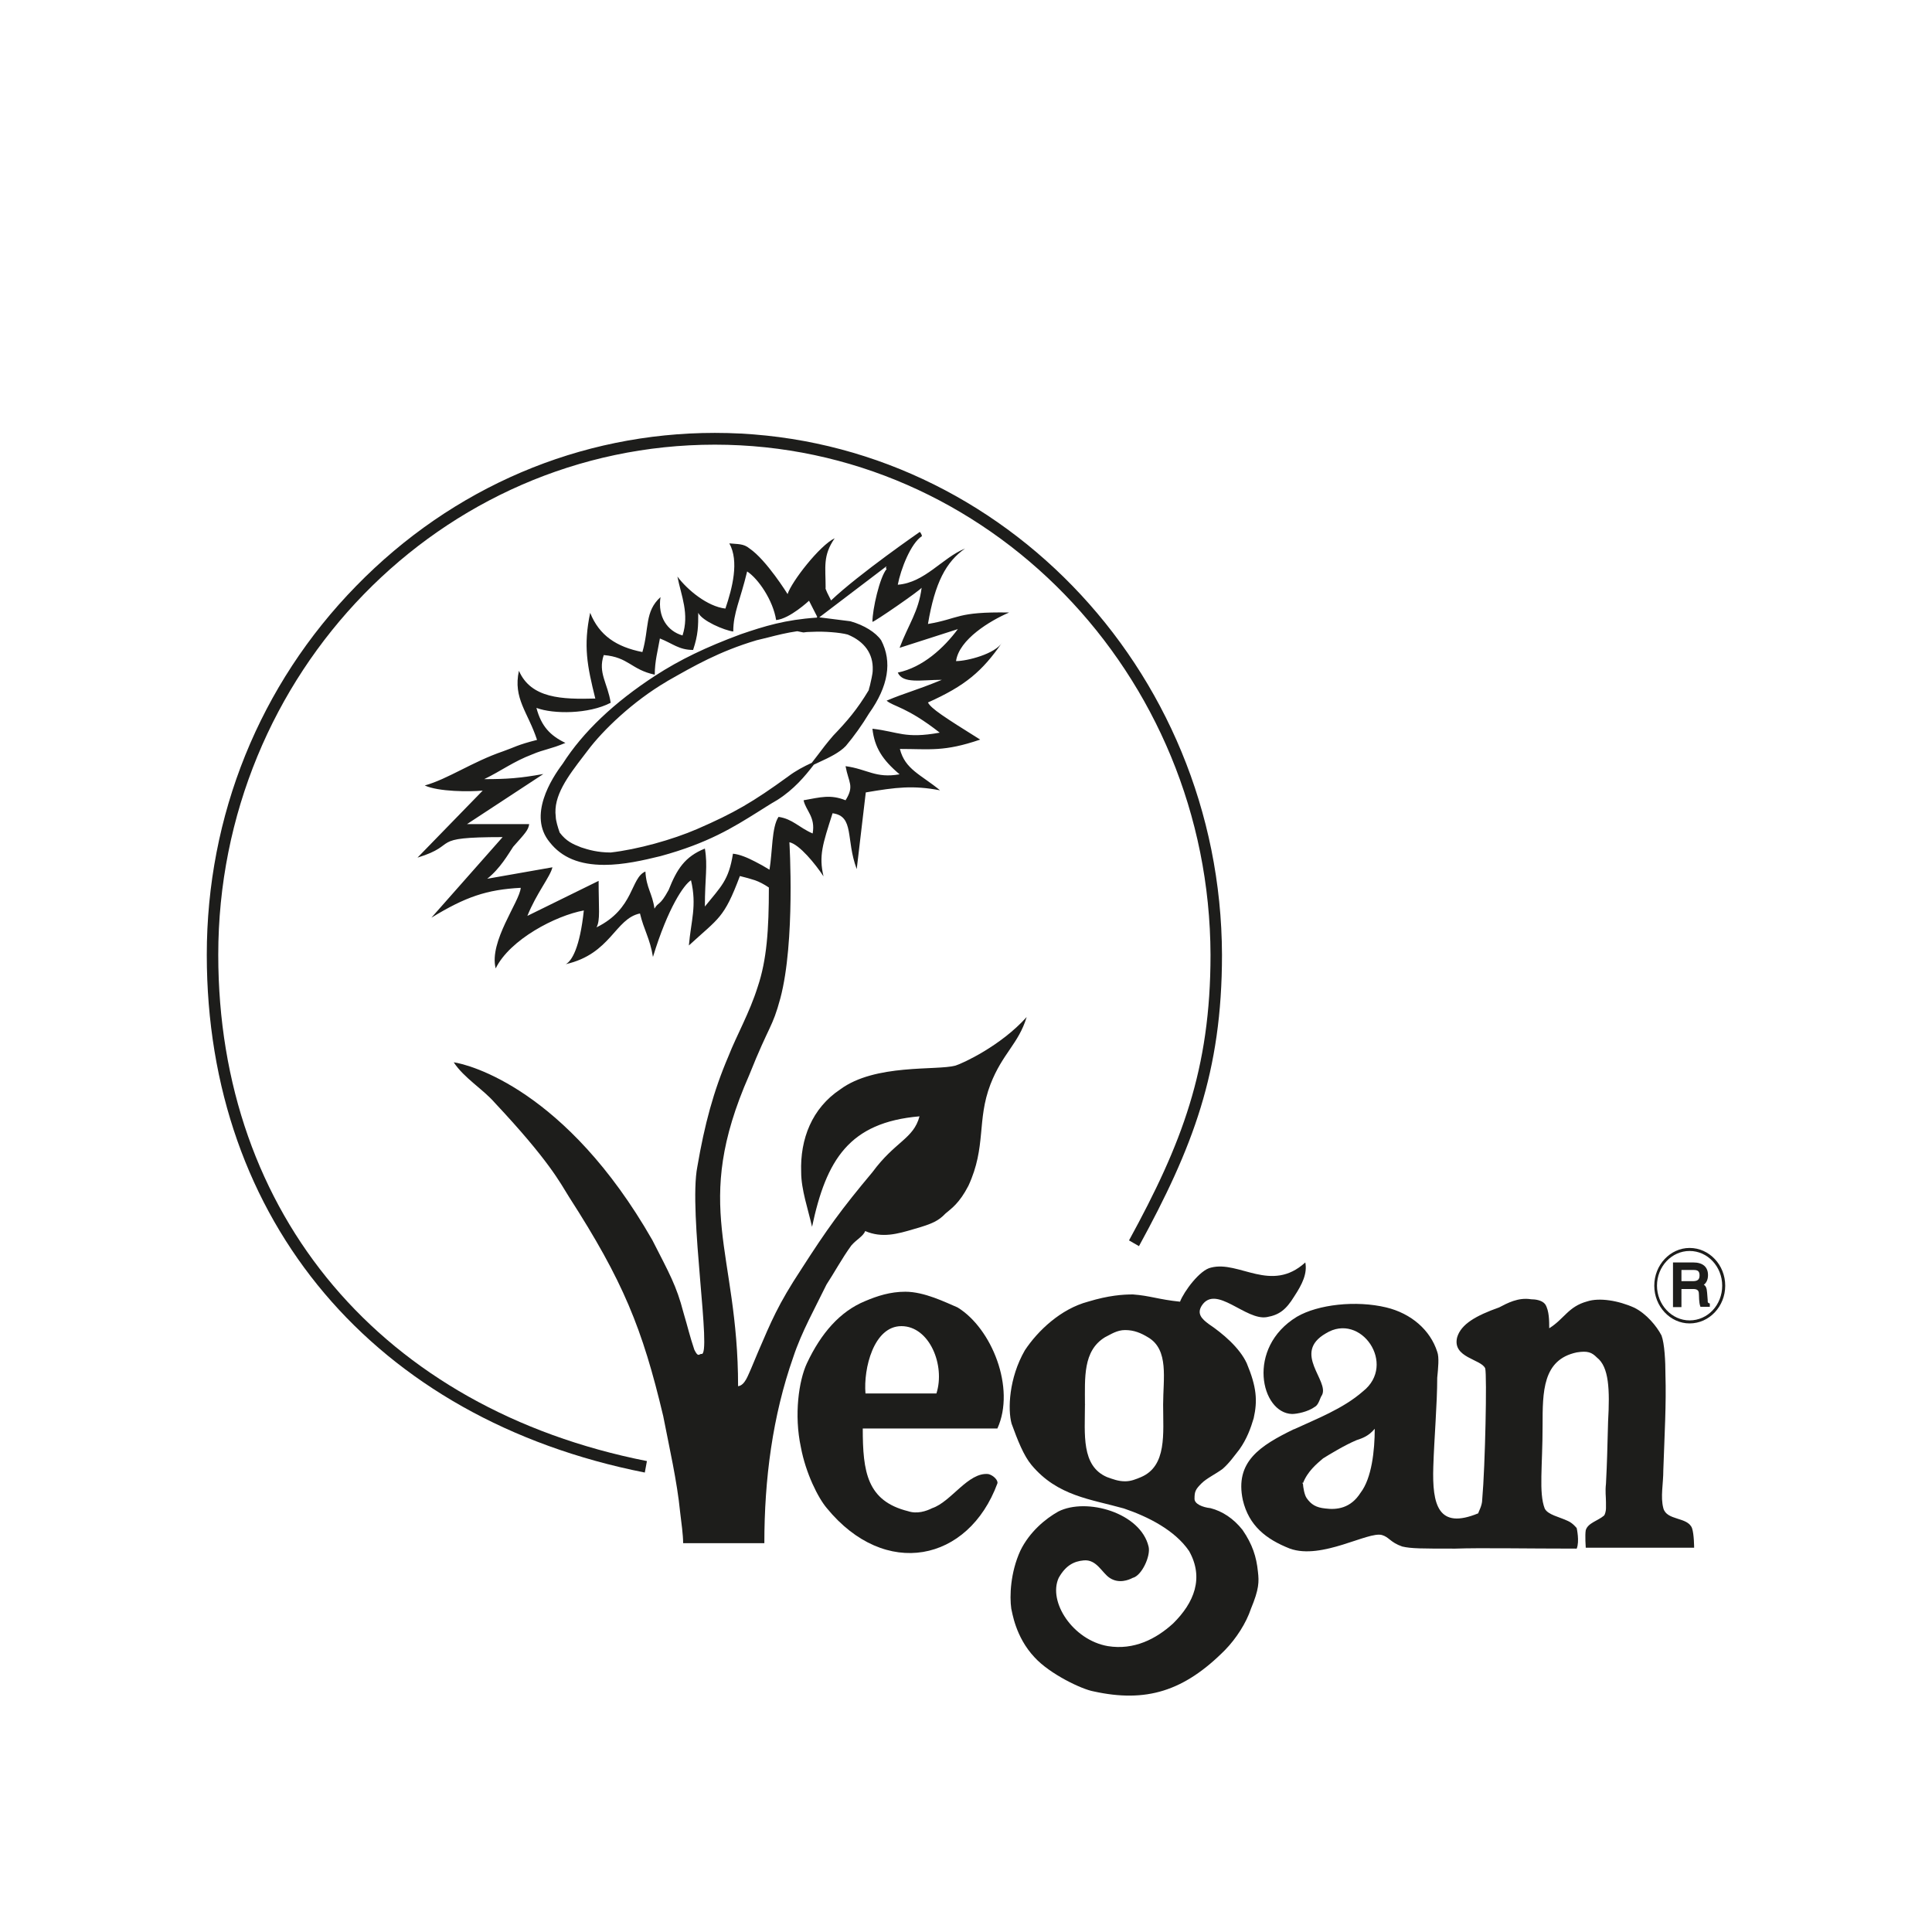 <?xml version="1.0" encoding="utf-8"?>
<!-- Generator: Adobe Illustrator 28.2.0, SVG Export Plug-In . SVG Version: 6.00 Build 0)  -->
<svg version="1.1" id="Ebene_1" xmlns="http://www.w3.org/2000/svg" xmlns:xlink="http://www.w3.org/1999/xlink" x="0px" y="0px"
	 viewBox="0 0 64 64" style="enable-background:new 0 0 64 64;" xml:space="preserve">
<style type="text/css">
	.st0{stroke:#20201E;stroke-width:0.035;stroke-miterlimit:2.613;}
	.st1{fill:#282727;}
	.st2{clip-path:url(#SVGID_00000140724658882225551630000004523170111663129526_);fill:#282727;}
	.st3{clip-path:url(#SVGID_00000154406191606915003660000010435291980621936542_);fill:#282727;}
	.st4{clip-path:url(#SVGID_00000151536236328356991960000009234224458207212930_);fill:#282727;}
	.st5{fill:#1D1D1B;}
</style>
<g>
	<path class="st5" d="M56.57,43.07l-0.02-0.25c-0.01-0.16-0.05-0.23-0.11-0.26c0.07-0.05,0.14-0.15,0.14-0.32
		c0-0.27-0.17-0.42-0.49-0.42h-0.67v1.48h0.28V42.7h0.39c0.18,0,0.19,0.09,0.19,0.2c0,0,0,0.25,0.04,0.36l0.01,0.03h0.31v-0.11
		l-0.03-0.01C56.57,43.15,56.57,43.14,56.57,43.07z M56.08,42.44H55.7v-0.37h0.41c0.14,0,0.19,0.05,0.19,0.18
		C56.3,42.39,56.23,42.44,56.08,42.44z"/>
	<path class="st5" d="M55.1,49.96c-0.1-0.38,0-0.79,0-1.27c0.04-1.17,0.1-2.19,0.07-3.15c0-0.45-0.03-1.03-0.13-1.3
		c-0.16-0.31-0.5-0.72-0.9-0.92c-0.53-0.24-1.16-0.34-1.56-0.21c-0.63,0.17-0.76,0.58-1.26,0.89c0-0.24,0-0.58-0.13-0.79
		c-0.1-0.14-0.33-0.17-0.47-0.17c-0.43-0.07-0.79,0.13-1.06,0.27c-0.76,0.27-1.26,0.55-1.39,0.99c-0.17,0.68,0.8,0.72,0.93,1.03
		c0.06,0.24,0,3.22-0.1,4.35c0,0.2-0.13,0.41-0.13,0.45c-1.33,0.55-1.53-0.28-1.49-1.54c0.03-0.96,0.13-2.09,0.13-2.95
		c0.03-0.31,0.07-0.68,0-0.86c-0.23-0.72-0.86-1.27-1.69-1.47c-1-0.24-2.26-0.1-2.96,0.31c-1.69,1.03-1.19,3.19-0.16,3.22
		c0.16,0,0.53-0.07,0.76-0.24c0.13-0.07,0.17-0.31,0.23-0.38c0.26-0.48-1-1.4,0.13-2.05c1.16-0.72,2.36,1.03,1.23,1.92
		c-0.66,0.58-1.56,0.92-2.29,1.26l0.01-0.01c-1.13,0.55-1.97,1.08-1.7,2.35c0.2,0.85,0.77,1.3,1.56,1.61
		c1.06,0.38,2.59-0.58,3.05-0.45c0.24,0.07,0.27,0.24,0.67,0.38c0.3,0.07,0.63,0.07,1.76,0.07c0.83-0.03,2.33,0,4.02,0
		c0.1-0.24,0-0.68,0-0.68s-0.13-0.17-0.3-0.24c-0.27-0.13-0.66-0.2-0.76-0.41c-0.2-0.52-0.07-1.4-0.07-2.74c0-1.13,0-2.19,1.13-2.43
		c0.37-0.06,0.5,0,0.67,0.17c0.4,0.31,0.43,1.06,0.37,2.12c-0.03,1.06-0.03,1.27-0.07,2.06c-0.03,0.27,0,0.41,0,0.62v0.2
		c0,0.07-0.03,0.21-0.07,0.24c-0.2,0.17-0.53,0.24-0.6,0.48c-0.03,0.17,0,0.58,0,0.58h3.59c0,0,0-0.45-0.07-0.65
		C55.9,50.24,55.21,50.38,55.1,49.96z M45.07,49.45c-0.33,0.52-0.79,0.57-1.17,0.52c-0.3-0.03-0.47-0.13-0.62-0.35
		c-0.07-0.11-0.11-0.33-0.12-0.49c-0.01,0.01-0.01,0.02-0.02,0.03l0.01-0.06c0,0.01,0.01,0.03,0.01,0.04
		c0.15-0.4,0.47-0.66,0.67-0.83c0.21-0.13,0.7-0.43,1.1-0.6c0.21-0.07,0.41-0.14,0.61-0.38C45.54,48.05,45.44,48.97,45.07,49.45z"/>
	<path class="st5" d="M28.2,41.26c0.17-0.2,0.4-0.31,0.46-0.48c0.56,0.24,1.06,0.1,1.63-0.07c0.6-0.17,0.8-0.27,1.03-0.51
		c0.2-0.17,0.46-0.34,0.76-0.92c0.6-1.3,0.27-2.16,0.73-3.36c0.4-1.03,0.93-1.34,1.2-2.23c-0.86,0.96-2.13,1.54-2.36,1.61
		c-0.63,0.17-2.66-0.07-3.82,0.79c-0.93,0.62-1.33,1.64-1.29,2.74c0,0.58,0.23,1.23,0.36,1.81c0.47-2.22,1.23-3.46,3.56-3.66
		c-0.2,0.75-0.8,0.82-1.56,1.85c-1.03,1.23-1.5,1.88-2.36,3.22c-0.77,1.17-0.99,1.72-1.43,2.74c0,0-0.1,0.24-0.23,0.55
		c-0.1,0.21-0.2,0.55-0.43,0.58c0-4.52-1.56-5.92,0.37-10.31c0.67-1.68,0.76-1.54,1.03-2.54c0.5-1.88,0.3-5.17,0.3-5.17
		c0.33,0.07,0.86,0.72,1.13,1.13c-0.16-0.68-0.03-1.06,0.3-2.09c0.73,0.1,0.43,0.86,0.8,1.85l0.3-2.54c1-0.17,1.56-0.24,2.46-0.07
		c-0.63-0.52-1.16-0.69-1.33-1.37c1,0,1.46,0.1,2.66-0.31c-1.2-0.75-1.63-1.03-1.73-1.23c1.23-0.55,1.8-1.03,2.46-1.99
		c-0.23,0.38-1.16,0.62-1.53,0.62c0.1-0.72,1.13-1.34,1.76-1.61c-1.76-0.03-1.63,0.2-2.69,0.38c0.23-1.37,0.6-2.06,1.23-2.5
		c-0.76,0.31-1.33,1.13-2.23,1.2c0.1-0.52,0.43-1.37,0.8-1.61c0-0.03-0.03-0.1-0.07-0.14c0,0-2,1.38-2.94,2.27
		c-0.07-0.14-0.21-0.4-0.18-0.42c0-0.69-0.1-1.06,0.3-1.64c-0.5,0.24-1.43,1.44-1.56,1.85c0,0-0.7-1.13-1.26-1.51
		c-0.2-0.17-0.4-0.14-0.67-0.17c0.33,0.59,0.1,1.48-0.13,2.16c-0.6-0.07-1.26-0.62-1.59-1.06c0.13,0.65,0.4,1.23,0.17,1.95
		c-0.5-0.14-0.83-0.62-0.73-1.27c-0.53,0.48-0.37,1.03-0.6,1.82c-0.86-0.17-1.43-0.55-1.73-1.3c-0.23,1.1-0.1,1.75,0.17,2.84
		c-1.1,0.03-2.13,0-2.53-0.92c-0.2,0.92,0.3,1.37,0.6,2.29c-0.67,0.17-0.73,0.24-1.13,0.38c-1,0.34-1.83,0.92-2.59,1.13
		c0.46,0.21,1.49,0.21,1.92,0.17l-2.16,2.22c1.43-0.44,0.3-0.68,2.82-0.68l-2.36,2.67c1.13-0.69,1.83-0.93,2.96-0.99
		c-0.03,0.45-1.06,1.78-0.83,2.67c0.47-0.96,1.99-1.75,2.92-1.92c-0.13,1.23-0.4,1.68-0.6,1.78c1.5-0.34,1.63-1.51,2.46-1.68
		c0.13,0.55,0.33,0.82,0.43,1.44c0.5-1.64,1.03-2.4,1.26-2.54c0.2,0.85,0,1.34-0.07,2.16c1-0.92,1.16-0.89,1.69-2.3
		c0.2,0.05,0.35,0.09,0.5,0.14c0.14,0.05,0.28,0.12,0.46,0.24c0,1.4-0.07,2.4-0.37,3.29c-0.27,0.86-0.7,1.61-0.97,2.3
		c-0.5,1.17-0.79,2.26-1.03,3.66c-0.3,1.51,0.5,6.34,0.13,6.2c-0.07,0-0.1,0.13-0.23-0.14c-0.16-0.48-0.2-0.69-0.36-1.23
		c-0.23-0.89-0.47-1.3-1.03-2.4c-2.86-5-6.08-5.82-6.58-5.89c0.34,0.52,0.97,0.89,1.36,1.34c1.8,1.92,2.16,2.64,2.46,3.12
		c1.79,2.78,2.43,4.35,3.12,7.26c0.2,1.03,0.46,2.16,0.56,3.18c0.04,0.34,0.1,0.75,0.1,1.03h2.69c0-2.12,0.27-4.21,0.96-6.17
		c0.27-0.82,0.73-1.64,1.1-2.4C27.6,42.22,27.9,41.67,28.2,41.26z M25.01,28.54c-0.25-0.13-0.51-0.24-0.73-0.26
		c-0.14,0.89-0.4,1.09-0.93,1.75c0-0.96,0.1-1.34,0-1.92c-0.67,0.27-0.93,0.69-1.2,1.37c-0.3,0.55-0.33,0.38-0.47,0.62
		c-0.07-0.51-0.27-0.68-0.3-1.23c-0.5,0.21-0.36,1.23-1.62,1.85c0.13-0.24,0.07-0.62,0.07-1.54l-2.36,1.16
		c0.3-0.75,0.76-1.3,0.83-1.61l-2.16,0.38c0.43-0.34,0.7-0.82,0.86-1.06c0.4-0.45,0.5-0.55,0.53-0.75h-2.06L18,25.64
		c-0.79,0.14-1.2,0.17-1.96,0.17c0.56-0.27,0.96-0.58,1.59-0.82c0.4-0.17,0.6-0.17,1.1-0.38c-0.5-0.24-0.8-0.55-0.96-1.16
		c0.56,0.21,1.73,0.21,2.46-0.17c-0.1-0.65-0.43-0.99-0.23-1.58c0.83,0.07,0.9,0.48,1.69,0.65c0-0.45,0.1-0.79,0.17-1.2
		c0.43,0.17,0.63,0.38,1.1,0.38c0.17-0.51,0.17-0.79,0.17-1.23c0.13,0.27,0.86,0.58,1.16,0.62c0-0.62,0.23-1.03,0.46-1.99
		c0.37,0.24,0.86,0.96,0.96,1.61c0.45-0.04,1.09-0.64,1.09-0.64l0.27,0.53c-0.01,0.01,0,0.02-0.01,0.03l-0.01,0
		c-1.04,0.07-1.72,0.28-2.51,0.55c-1.16,0.43-2.01,0.84-2.83,1.37c-1.37,0.89-2.4,1.87-3.07,2.92c-0.37,0.49-1.16,1.72-0.43,2.6
		c0.4,0.51,0.99,0.75,1.81,0.75c0.63,0,1.29-0.15,1.86-0.29c1.58-0.43,2.42-0.96,3.22-1.46c0.21-0.13,0.42-0.27,0.65-0.4
		c0.55-0.35,0.91-0.78,1.21-1.17c0.06-0.03,0.11-0.05,0.17-0.08c0.35-0.16,0.68-0.32,0.89-0.54c0.27-0.32,0.54-0.7,0.77-1.08
		c0.64-0.9,0.77-1.71,0.4-2.42c-0.18-0.26-0.56-0.5-1.02-0.63l-1.03-0.13l2.21-1.68c0.07,0-0.05,0.01,0.02,0.08
		c-0.23,0.27-0.47,1.34-0.47,1.75c0.07,0,1.56-1.03,1.63-1.13c-0.1,0.79-0.43,1.2-0.73,1.99l1.93-0.62
		c-0.46,0.62-1.16,1.27-1.99,1.44c0.17,0.38,0.77,0.24,1.46,0.24c-0.93,0.38-1.16,0.41-1.83,0.69c0.23,0.2,0.66,0.2,1.76,1.06
		c-1.16,0.21-1.36-0.03-2.23-0.13c0.07,0.62,0.33,1.03,0.9,1.51c-0.8,0.14-1.06-0.17-1.79-0.27c0.1,0.55,0.3,0.65,0,1.13
		c-0.5-0.2-0.83-0.1-1.39,0c0.07,0.34,0.4,0.55,0.3,1.1c-0.46-0.2-0.66-0.48-1.13-0.55c-0.23,0.34-0.2,1.17-0.3,1.75
		C25.33,28.71,25.17,28.62,25.01,28.54z M28.08,21.02c0.56,0.23,0.85,0.64,0.83,1.17c0,0.15-0.06,0.36-0.09,0.51
		c-0.02,0.08-0.04,0.13-0.04,0.16c-0.39,0.65-0.72,1.03-1.18,1.51c-0.19,0.22-0.37,0.45-0.54,0.68c-0.06,0.07-0.11,0.15-0.17,0.22
		c-0.26,0.12-0.53,0.26-0.78,0.45c-1.17,0.85-1.79,1.21-3.01,1.74c-0.83,0.36-1.99,0.68-2.87,0.78c-0.43,0-0.74-0.09-0.98-0.17
		c-0.28-0.11-0.49-0.2-0.71-0.49c-0.06-0.17-0.13-0.4-0.13-0.53c-0.09-0.68,0.4-1.33,0.93-2.02l0.13-0.17
		c0.5-0.67,1.5-1.63,2.61-2.28l0.03-0.02c0.88-0.5,1.71-0.98,2.95-1.35c0.12-0.03,0.25-0.06,0.37-0.09
		c0.31-0.08,0.63-0.16,0.98-0.21l0.2,0.04l0.01,0c0.05-0.01,0.16-0.02,0.3-0.02C27.29,20.91,27.82,20.95,28.08,21.02z"/>
	<path class="st5" d="M7.23,31.63c0-9.32,7.38-16.9,16.45-16.9c9.02,0,16.39,7.58,16.42,16.9c0,3.8-0.95,6.26-2.7,9.46l0.33,0.19
		c1.78-3.26,2.75-5.76,2.75-9.65c-0.03-9.53-7.57-17.29-16.8-17.29c-4.47,0-8.69,1.8-11.88,5.07c-3.2,3.27-4.95,7.61-4.95,12.22
		c0,8.81,5.56,15.38,14.51,17.15l0.07-0.38C12.67,46.67,7.23,40.24,7.23,31.63z"/>
	<path class="st5" d="M41.16,50.68c-0.3-0.38-0.67-0.62-1.06-0.72c-0.27-0.03-0.53-0.14-0.53-0.31c0-0.24,0.03-0.31,0.23-0.51
		c0.17-0.17,0.47-0.31,0.7-0.48c0.23-0.2,0.4-0.45,0.56-0.65c0.24-0.34,0.37-0.69,0.47-1.03c0.13-0.58,0.1-1.03-0.23-1.82
		c-0.24-0.52-0.8-0.99-1.26-1.3c-0.23-0.17-0.4-0.34-0.23-0.61c0.47-0.72,1.46,0.51,2.16,0.38c0.4-0.07,0.63-0.24,0.9-0.68
		c0.27-0.41,0.44-0.76,0.37-1.13c-1.13,1.03-2.19-0.07-3.12,0.17c-0.37,0.07-0.9,0.79-1.03,1.13c-0.7-0.07-1-0.2-1.56-0.24
		c-0.33,0-0.8,0.03-1.49,0.24c-0.9,0.24-1.66,0.96-2.09,1.61c-0.53,0.92-0.57,1.96-0.44,2.43c0.2,0.55,0.4,1.06,0.66,1.37
		c0.86,1.03,1.96,1.13,3.06,1.44c0.8,0.27,1.69,0.72,2.16,1.41c0.5,0.89,0.17,1.71-0.53,2.4c-0.56,0.51-1.29,0.89-2.16,0.75
		c-1.16-0.2-1.99-1.47-1.63-2.26c0.23-0.41,0.5-0.55,0.83-0.58c0.43-0.04,0.6,0.41,0.86,0.58c0.3,0.2,0.63,0.07,0.76,0
		c0.3-0.07,0.6-0.72,0.53-1.03c-0.26-1.13-2.06-1.64-2.99-1.17c-0.43,0.24-0.96,0.68-1.26,1.3c-0.33,0.72-0.36,1.51-0.3,1.92
		c0.03,0.1,0.13,0.93,0.77,1.61c0.5,0.55,1.56,1.06,1.96,1.13c1.73,0.38,2.99,0,4.35-1.37c0.37-0.38,0.7-0.89,0.86-1.37
		c0.27-0.65,0.27-0.89,0.23-1.23C41.62,51.57,41.49,51.16,41.16,50.68z M37.8,48.93c-0.17,0.07-0.33,0.14-0.53,0.14
		c-0.23,0-0.4-0.07-0.6-0.14c-0.86-0.37-0.73-1.43-0.73-2.39l0,0l0-0.01c0-0.89-0.07-1.78,0.66-2.23c0.2-0.1,0.4-0.24,0.67-0.24
		c0.3,0,0.53,0.1,0.76,0.24c0.7,0.41,0.5,1.37,0.5,2.23C38.53,47.49,38.66,48.56,37.8,48.93z"/>
	<polygon class="st5" points="35.94,46.53 35.94,46.54 35.95,46.53 	"/>
	<path class="st5" d="M31.72,43.31c-0.4-0.17-1.1-0.52-1.73-0.52c-0.5,0-0.93,0.14-1.33,0.31c-0.83,0.34-1.46,1.06-1.93,2.06
		c-0.27,0.58-0.43,1.71-0.2,2.78c0.16,0.86,0.57,1.68,0.86,2.02c1.93,2.36,4.69,1.78,5.65-0.82c0.03-0.1-0.13-0.27-0.3-0.31
		c-0.67-0.07-1.23,0.92-1.86,1.13c-0.2,0.1-0.5,0.2-0.8,0.1c-1.36-0.34-1.5-1.3-1.5-2.74h0.98h0.04l0,0h3.44
		C33.65,45.98,32.85,44,31.72,43.31z M31.02,46.16L31.02,46.16h-1.49h-0.86c-0.07-0.82,0.27-2.23,1.19-2.23
		C30.79,43.93,31.32,45.23,31.02,46.16z"/>
	<path class="st5" d="M55.97,41.34c-0.64,0-1.17,0.56-1.17,1.25c0,0.69,0.53,1.25,1.17,1.25c0.65,0,1.18-0.56,1.18-1.25
		C57.15,41.9,56.62,41.34,55.97,41.34z M55.97,43.74c-0.59,0-1.08-0.52-1.08-1.15c0-0.64,0.49-1.15,1.08-1.15
		c0.6,0,1.08,0.52,1.08,1.15C57.05,43.23,56.57,43.74,55.97,43.74z"/>
</g>
</svg>
